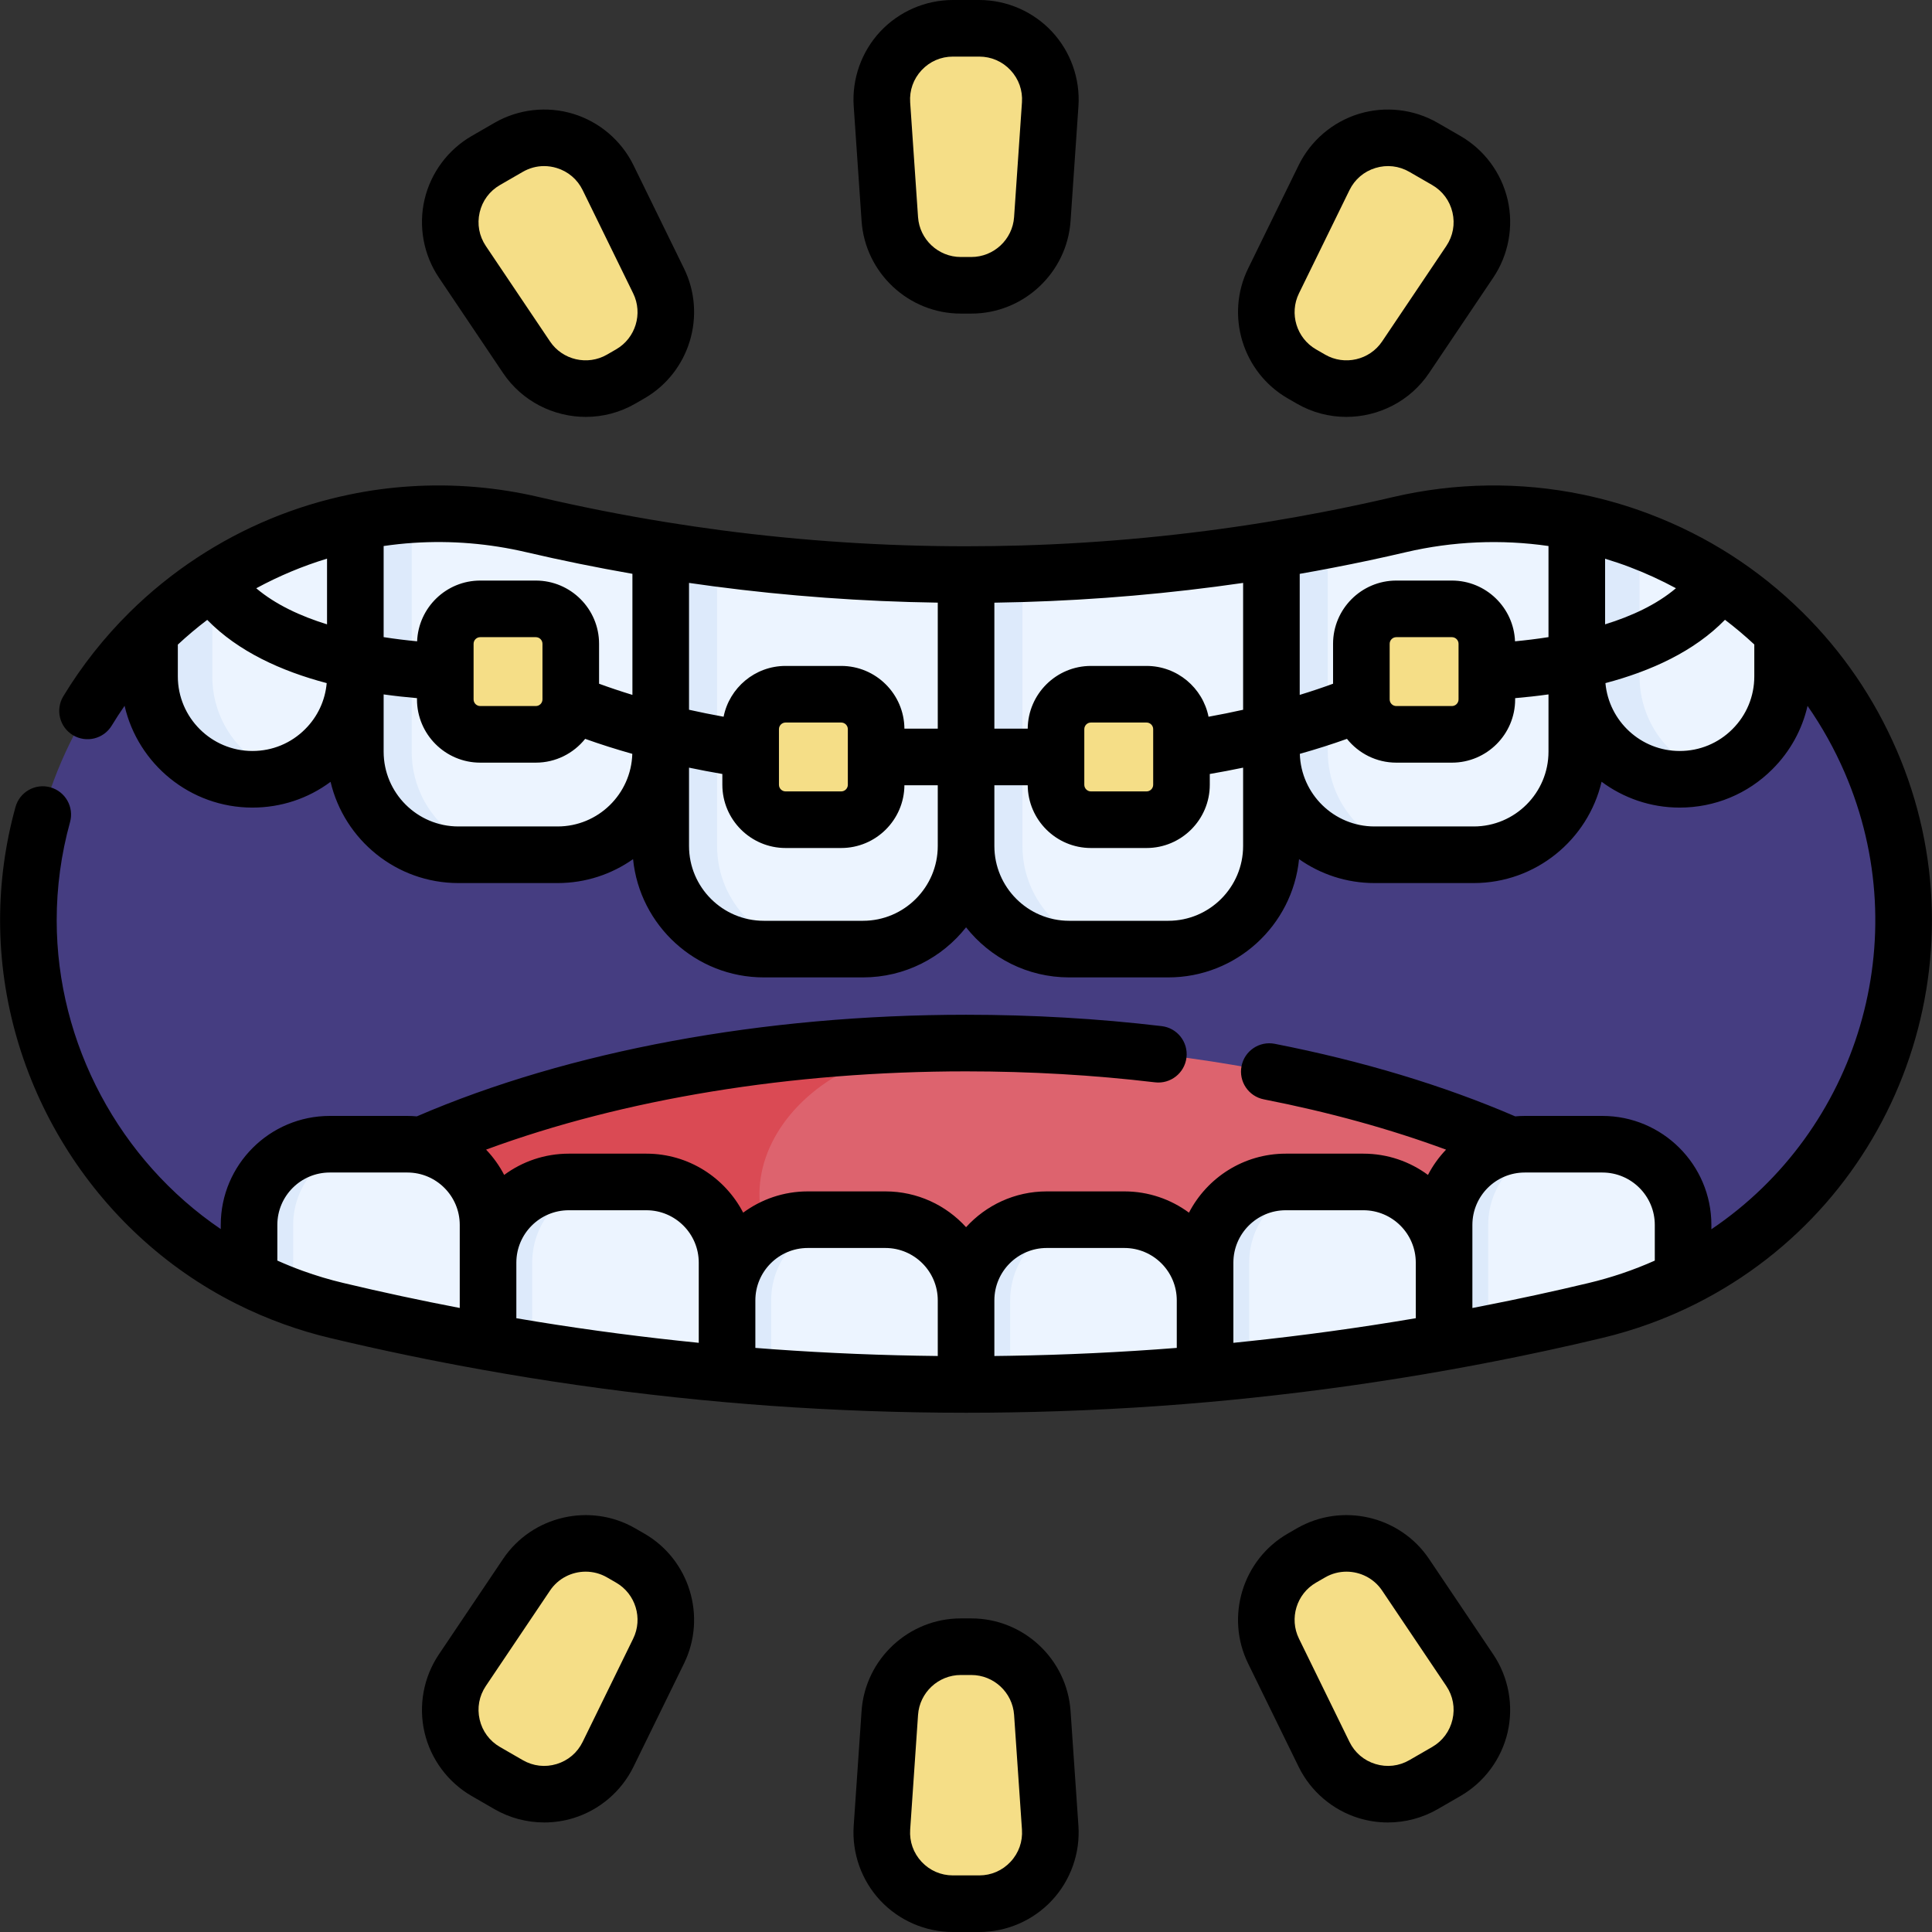 <svg id="Capa_1" enable-background="new 0 0 512 512" height="512" viewBox="0 0 512 512" width="512" xmlns="http://www.w3.org/2000/svg"><rect x="0" y="0" width="512" height="512" fill="#333333" stroke="none"/><g><g><path d="m446.038 338.831c-7.23 3.64-15.02 6.51-23.3 8.48-9.41 2.25-18.87 4.3-28.35 6.15-3.89.77-7.79 1.49-11.69 2.19-17.15 3.07-34.37 5.51-51.65 7.32-3.9.42-7.79.79-11.69 1.14-17.18 1.52-34.41 2.42-51.65 2.69-3.9.07-7.79.1-11.69.1-17.23 0-34.46-.62-51.65-1.85-3.9-.28-7.79-.6-11.69-.94-17.27-1.53-34.49-3.68-51.64-6.46-3.91-.64-7.81-1.3-11.7-2-13.4-2.39-26.76-5.17-40.04-8.34-3.98-.94-7.86-2.11-11.6-3.46-4.05-1.46-7.95-3.14-11.7-5.03-36.16-18.16-58.48-55.42-58.48-94.95 0-14.02 2.8-28.32 8.79-42.15 5.67-13.1 13.66-24.59 23.32-34.13 5.11-5.05 10.68-9.56 16.63-13.47 11.49-7.56 24.36-12.92 37.91-15.72 4.9-1.02 9.89-1.7 14.94-2.02 10.53-.69 21.31.14 32.04 2.65 11.25 2.63 22.58 4.87 33.95 6.71 4.97.81 9.95 1.54 14.94 2.2 21.89 2.89 43.94 4.33 65.98 4.33 4.98 0 9.96-.07 14.94-.22 22.07-.65 44.12-2.75 65.98-6.31 4.99-.81 9.97-1.69 14.94-2.66 6.36-1.22 12.7-2.57 19.01-4.05 8.33-1.95 16.69-2.89 24.94-2.89 7.47 0 14.85.77 22.04 2.26 5.68 1.18 11.24 2.8 16.63 4.85 14.12 5.36 27.07 13.63 37.91 24.34 9.66 9.54 17.65 21.03 23.32 34.13 22.87 52.86-.71 112.5-49.69 137.11z" fill="#453d81"/><path d="m420.268 313.531-70.92 29.4h-182.23l-73.33-30.55c39.07-21.85 96.53-35.74 160.67-35.95.52-.01 1.04-.01 1.56-.01 65.89 0 124.85 14.42 164.25 37.11z" fill="#dd636e"/><path d="m216.758 342.931h-49.64l-73.33-30.55c39.07-21.85 96.53-35.74 160.67-35.95-48.35.91-70.36 43.91-37.7 66.5z" fill="#da4a54"/><path d="m319.358 344.611v19.5c-21.07 1.86-42.21 2.79-63.34 2.79v-22.29c0-11.81 9.57-21.38 21.38-21.38h20.58c11.81 0 21.38 9.57 21.38 21.38z" fill="#ecf4ff"/><path d="m256.018 344.611v22.29c-21.14 0-42.27-.93-63.34-2.79v-19.5c0-11.81 9.57-21.38 21.39-21.38h20.57c11.81 0 21.38 9.57 21.38 21.38z" fill="#ecf4ff"/><path d="m289.098 323.231c-11.81 0-21.39 9.57-21.39 21.38v22.19c-3.9.07-7.79.1-11.69.1v-22.29c0-11.81 9.58-21.38 21.38-21.38z" fill="#ddeafb"/><path d="m225.758 323.231c-11.81 0-21.39 9.57-21.39 21.38v20.44c-3.9-.28-7.79-.6-11.69-.94v-19.5c0-11.81 9.58-21.38 21.39-21.38z" fill="#ddeafb"/><path d="m382.698 334.611v21.04c-21.01 3.76-42.14 6.58-63.34 8.46v-29.5c0-11.81 9.57-21.38 21.38-21.38h20.58c11.81 0 21.38 9.57 21.38 21.38z" fill="#ecf4ff"/><path d="m352.438 313.231c-11.81 0-21.39 9.57-21.39 21.38v28.36c-3.9.42-7.79.79-11.69 1.14v-29.5c0-11.81 9.58-21.38 21.38-21.38z" fill="#ddeafb"/><path d="m446.038 324.611v14.22c-7.23 3.64-15.02 6.51-23.3 8.48-13.28 3.17-26.64 5.95-40.04 8.34v-31.04c0-11.81 9.57-21.38 21.38-21.38h20.58c11.8 0 21.38 9.57 21.38 21.38z" fill="#ecf4ff"/><path d="m415.778 303.231c-11.81 0-21.39 9.57-21.39 21.38v28.85c-3.89.77-7.79 1.49-11.69 2.19v-31.04c0-11.81 9.58-21.38 21.38-21.38z" fill="#ddeafb"/><g><path d="m192.678 334.611v29.5c-21.2-1.88-42.33-4.69-63.34-8.46v-21.04c0-11.81 9.57-21.38 21.39-21.38h20.57c11.81 0 21.38 9.57 21.38 21.38z" fill="#ecf4ff"/><path d="m162.418 313.231c-11.81 0-21.38 9.57-21.38 21.38v23.04c-3.91-.64-7.81-1.3-11.7-2v-21.04c0-11.81 9.58-21.38 21.39-21.38z" fill="#ddeafb"/><path d="m129.338 324.611v31.04c-13.4-2.39-26.76-5.17-40.04-8.34-8.28-1.97-16.07-4.85-23.3-8.49v-14.21c0-11.81 9.58-21.38 21.39-21.38h20.57c11.81 0 21.38 9.57 21.38 21.38z" fill="#ecf4ff"/><path d="m99.078 303.231c-11.81 0-21.38 9.57-21.38 21.38v19.24c-4.05-1.46-7.95-3.14-11.7-5.03v-14.21c0-11.81 9.58-21.38 21.39-21.38z" fill="#ddeafb"/></g><path d="m417.868 138.401v60.8c0 15.09-12.23 27.32-27.32 27.32h-26.29c-15.09 0-27.32-12.23-27.32-27.32v-53.46c11.37-1.84 22.7-4.08 33.95-6.71 8.33-1.95 16.69-2.89 24.94-2.89 7.47 0 14.85.77 22.04 2.26z" fill="#ecf4ff"/><path d="m336.938 145.741v78.46c0 15.09-12.23 27.32-27.31 27.32h-26.29c-15.09 0-27.32-12.23-27.32-27.32v-71.93c27.06 0 54.13-2.17 80.92-6.53z" fill="#ecf4ff"/><path d="m256.018 152.271v71.93c0 15.09-12.23 27.32-27.32 27.32h-26.28c-15.09 0-27.32-12.23-27.32-27.32v-78.46c26.79 4.36 53.86 6.53 80.92 6.53z" fill="#ecf4ff"/><path d="m175.098 145.741v53.46c0 15.09-12.23 27.32-27.32 27.32h-26.29c-15.08 0-27.32-12.23-27.32-27.32v-60.8c15.13-3.13 31.11-3.08 46.98.63 11.25 2.63 22.58 4.87 33.95 6.71z" fill="#ecf4ff"/><path d="m379.198 226.521h-14.94c-15.08 0-27.32-12.23-27.32-27.32v-53.46c4.99-.81 9.97-1.69 14.94-2.66v56.12c0 15.09 12.23 27.32 27.32 27.32z" fill="#ddeafb"/><path d="m298.278 251.521h-14.94c-15.08 0-27.32-12.23-27.32-27.32v-71.93c4.98 0 9.96-.07 14.94-.22v72.15c0 15.09 12.23 27.32 27.32 27.32z" fill="#ddeafb"/><path d="m217.358 251.521h-14.94c-15.08 0-27.32-12.23-27.32-27.32v-78.46c4.97.81 9.95 1.54 14.94 2.2v76.26c0 15.09 12.23 27.32 27.32 27.32z" fill="#ddeafb"/><path d="m136.428 226.521h-14.94c-15.08 0-27.32-12.23-27.32-27.32v-60.8c4.9-1.02 9.89-1.7 14.94-2.02v62.82c0 15.09 12.23 27.32 27.32 27.32z" fill="#ddeafb"/><path d="m472.408 167.591v11.66c0 7.53-3.05 14.35-7.99 19.28-4.93 4.94-11.75 7.99-19.28 7.99-15.06 0-27.27-12.21-27.27-27.27v-40.85c20.57 4.25 39.56 14.39 54.54 29.19z" fill="#ecf4ff"/><path d="m453.458 205.221c-2.62.85-5.41 1.3-8.31 1.3-15.07 0-27.28-12.21-27.28-27.27v-40.85c5.68 1.18 11.24 2.8 16.63 4.85v36c0 12.16 7.96 22.47 18.96 25.97z" fill="#ddeafb"/><path d="m94.168 138.401v40.85c0 7.53-3.05 14.35-7.99 19.28-4.93 4.94-11.75 7.99-19.28 7.99-15.06 0-27.27-12.21-27.27-27.27v-11.66c14.98-14.8 33.97-24.94 54.54-29.19z" fill="#ecf4ff"/><path d="m75.218 205.221c-2.62.85-5.41 1.3-8.31 1.3-15.07 0-27.28-12.21-27.28-27.27v-11.66c5.11-5.05 10.68-9.56 16.63-13.47v25.13c0 12.16 7.96 22.47 18.96 25.97z" fill="#ddeafb"/><g fill="#f5de87"><path d="m222.925 217.233h-14.733c-5.114 0-9.26-4.146-9.26-9.26v-14.733c0-5.114 4.146-9.26 9.26-9.26h14.733c5.114 0 9.26 4.146 9.26 9.26v14.733c0 5.114-4.146 9.26-9.26 9.26z"/><path d="m142 194.611h-14.733c-5.114 0-9.26-4.146-9.26-9.26v-14.733c0-5.114 4.146-9.26 9.26-9.26h14.733c5.114 0 9.26 4.146 9.26 9.26v14.733c0 5.114-4.146 9.26-9.26 9.26z"/><path d="m289.112 217.233h14.733c5.114 0 9.26-4.146 9.26-9.26v-14.733c0-5.114-4.146-9.26-9.26-9.26h-14.733c-5.114 0-9.26 4.146-9.26 9.26v14.733c-.001 5.114 4.145 9.26 9.26 9.26z"/><path d="m370.037 194.611h14.733c5.114 0 9.26-4.146 9.26-9.26v-14.733c0-5.114-4.146-9.26-9.26-9.26h-14.733c-5.114 0-9.26 4.146-9.26 9.26v14.733c-.001 5.114 4.145 9.26 9.26 9.26z"/><g><path d="m257.422 75.606h-2.81c-9.909 0-18.126-7.673-18.805-17.559l-2.086-30.409c-.746-10.891 7.888-20.138 18.806-20.138h6.981c10.918 0 19.552 9.247 18.805 20.139l-2.086 30.409c-.678 9.885-8.895 17.558-18.805 17.558z"/><path d="m167.037 99.072-2.433 1.405c-8.582 4.955-19.534 2.418-25.065-5.804l-17.011-25.292c-6.093-9.059-3.239-21.384 6.216-26.843l6.046-3.491c9.455-5.459 21.556-1.768 26.354 8.038l13.398 27.378c4.357 8.901 1.077 19.654-7.505 24.609z"/><path d="m347.431 100.477-2.433-1.405c-8.582-4.955-11.862-15.708-7.506-24.609l13.398-27.378c4.799-9.806 16.9-13.497 26.354-8.038l6.046 3.491c9.455 5.459 12.309 17.784 6.216 26.843l-17.011 25.292c-5.53 8.222-16.482 10.758-25.064 5.804z"/></g><g><path d="m254.613 436.394h2.81c9.909 0 18.126 7.673 18.805 17.559l2.086 30.409c.747 10.892-7.887 20.139-18.805 20.139h-6.981c-10.918 0-19.552-9.247-18.805-20.139l2.086-30.409c.677-9.886 8.895-17.559 18.804-17.559z"/><path d="m344.998 412.928 2.433-1.405c8.582-4.955 19.534-2.418 25.065 5.804l17.011 25.292c6.093 9.059 3.239 21.384-6.216 26.843l-6.046 3.491c-9.455 5.459-21.556 1.768-26.354-8.038l-13.398-27.378c-4.357-8.901-1.077-19.654 7.505-24.609z"/><path d="m164.604 411.523 2.433 1.405c8.582 4.955 11.861 15.708 7.506 24.609l-13.398 27.378c-4.799 9.806-16.9 13.497-26.354 8.038l-6.046-3.491c-9.455-5.459-12.309-17.784-6.216-26.843l17.011-25.292c5.53-8.222 16.482-10.758 25.064-5.804z"/></g></g></g><g><path d="m502.61 198.741c-5.951-13.75-14.34-26.026-24.932-36.486-11.6-11.46-25.231-20.213-40.515-26.015-5.736-2.181-11.715-3.925-17.775-5.184-16.481-3.416-33.714-3.19-50.214.672-6.167 1.446-12.462 2.788-18.733 3.991-4.68.913-9.628 1.794-14.709 2.619-21.398 3.484-43.266 5.575-65.001 6.215-4.764.144-9.715.217-14.714.217-21.691 0-43.561-1.435-64.997-4.265-5.001-.662-9.953-1.391-14.725-2.168-11.149-1.805-22.4-4.028-33.44-6.609-11.244-2.63-22.765-3.584-34.223-2.832-5.351.339-10.731 1.067-15.982 2.16-14.493 2.995-28.125 8.647-40.511 16.797-6.355 4.176-12.339 9.021-17.785 14.404-6.761 6.685-12.673 14.173-17.571 22.256-2.146 3.542-1.016 8.155 2.527 10.301 3.542 2.146 8.154 1.016 10.301-2.527 1.08-1.782 2.218-3.53 3.408-5.242 3.549 15.43 17.386 26.976 33.879 26.976 7.567 0 14.76-2.399 20.705-6.829 3.622 15.36 17.434 26.829 33.885 26.829h26.29c7.437 0 14.331-2.351 19.994-6.339 1.752 17.571 16.62 31.339 34.646 31.339h26.28c11.068 0 20.938-5.196 27.32-13.27 6.382 8.074 16.252 13.27 27.319 13.27h26.28c18.025 0 32.894-13.768 34.646-31.339 5.663 3.988 12.557 6.339 19.994 6.339h26.29c16.458 0 30.276-11.481 33.89-26.853 5.787 4.302 12.951 6.853 20.7 6.853 9.298 0 18.03-3.62 24.578-10.181 4.688-4.679 7.865-10.467 9.306-16.774 3.827 5.503 7.119 11.388 9.822 17.633 19.08 44.097 3.52 94.91-35.306 121.07v-1.157c0-15.925-12.96-28.88-28.89-28.88h-20.57c-.852 0-1.693.045-2.526.117-18.969-8.181-40.391-14.65-63.73-19.228-4.063-.799-8.006 1.852-8.803 5.917-.798 4.064 1.852 8.006 5.916 8.803 17.318 3.397 33.496 7.864 48.287 13.326-1.899 1.985-3.518 4.239-4.794 6.7-4.795-3.538-10.716-5.635-17.119-5.635h-20.57c-11.152 0-20.84 6.358-25.65 15.635-4.795-3.538-10.716-5.635-17.12-5.635h-20.569c-8.466 0-16.093 3.662-21.38 9.485-5.287-5.823-12.914-9.485-21.381-9.485h-20.569c-6.404 0-12.325 2.097-17.12 5.635-4.81-9.277-14.499-15.635-25.65-15.635h-20.569c-6.404 0-12.325 2.097-17.12 5.635-1.276-2.462-2.896-4.717-4.796-6.703 36.383-13.43 80.895-20.743 127.206-20.743 16.977 0 33.825.978 50.076 2.908 4.092.488 7.843-2.45 8.331-6.563.489-4.113-2.45-7.844-6.563-8.332-16.835-1.999-34.278-3.012-51.844-3.012-53.716 0-105.293 9.557-145.551 26.926-.828-.072-1.663-.116-2.509-.116h-20.57c-15.93 0-28.89 12.956-28.89 28.88v1.109c-26.749-18.163-43.48-49.064-43.48-81.85 0-8.778 1.19-17.525 3.537-25.998 1.106-3.992-1.233-8.125-5.226-9.23-3.989-1.108-8.123 1.233-9.229 5.225-2.709 9.777-4.082 19.872-4.082 30.002 0 42.649 24.578 82.55 62.604 101.647 4.026 2.029 8.242 3.842 12.528 5.388 4.1 1.479 8.279 2.726 12.406 3.7 13.314 3.178 26.929 6.014 40.452 8.426 3.524.634 7.39 1.295 11.828 2.022 17.194 2.788 34.75 4.983 52.188 6.528 4.487.392 8.238.693 11.807.949 17.335 1.24 34.893 1.869 52.186 1.869 4.176 0 8.044-.033 11.808-.101 17.312-.271 34.872-1.186 52.203-2.719 4.578-.411 8.335-.777 11.801-1.151 17.392-1.821 34.95-4.31 52.192-7.397 4.614-.828 8.371-1.532 11.803-2.211 9.596-1.873 19.238-3.965 28.649-6.215 8.69-2.068 17.081-5.122 24.931-9.075 53.76-27.01 77.131-91.488 53.204-146.789zm-58.467-42.854c-5.096 4.32-11.733 7.394-18.774 9.572v-17.391c2.185.666 4.348 1.387 6.468 2.193 4.253 1.615 8.357 3.495 12.306 5.626zm-90.852-5.441c6.447-1.237 12.944-2.621 19.306-4.113 12.396-2.901 25.263-3.442 37.771-1.633v24.146c-3.069.481-6.056.841-8.871 1.108-.352-8.933-7.709-16.098-16.727-16.098h-14.733c-9.241 0-16.76 7.519-16.76 16.761v10.577c-2.604.955-5.547 1.955-8.838 2.96v-32.077c3.028-.529 5.996-1.074 8.852-1.631zm33.239 20.171v14.733c0 .971-.79 1.761-1.761 1.761h-14.733c-.971 0-1.76-.79-1.76-1.761v-14.733c0-.971.789-1.761 1.76-1.761h14.733c.971 0 1.761.79 1.761 1.761zm-115.351-11.071c19.449-.573 39.007-2.277 58.26-5.067v33.616c-2.895.647-5.945 1.268-9.162 1.849-1.536-7.669-8.318-13.465-16.432-13.465h-14.733c-9.196 0-16.678 7.444-16.754 16.622h-8.839v-33.385c2.59-.038 5.151-.094 7.66-.17zm34.427 33.693v14.733c0 .971-.79 1.76-1.761 1.76h-14.733c-.971 0-1.761-.79-1.761-1.76v-14.733c0-.971.79-1.76 1.761-1.76h14.733c.97 0 1.761.789 1.761 1.76zm-57.087-33.531v33.392h-8.84c-.075-9.178-7.558-16.622-16.754-16.622h-14.733c-8.114 0-14.896 5.796-16.432 13.465-3.217-.581-6.267-1.202-9.162-1.849v-33.617c2.138.31 4.292.611 6.458.898 19.618 2.591 39.585 4.04 59.463 4.333zm-23.833 33.531v14.733c0 .971-.79 1.76-1.761 1.76h-14.733c-.971 0-1.761-.79-1.761-1.76v-14.733c0-.971.79-1.76 1.761-1.76h14.733c.971 0 1.761.789 1.761 1.76zm-115.088-49.375c9.994-.655 20.036.175 29.843 2.469 9.3 2.175 18.745 4.087 28.157 5.734v32.087c-3.291-1.006-6.234-2.005-8.838-2.96v-10.577c0-9.242-7.519-16.761-16.76-16.761h-14.733c-9.018 0-16.375 7.164-16.727 16.098-2.816-.267-5.803-.627-8.871-1.108v-24.144c2.633-.382 5.281-.671 7.929-.838zm34.162 26.753v14.733c0 .971-.789 1.761-1.76 1.761h-14.733c-.971 0-1.761-.79-1.761-1.761v-14.733c0-.971.79-1.761 1.761-1.761h14.733c.971 0 1.76.79 1.76 1.761zm-57.092-5.158c-7.035-2.176-13.666-5.247-18.76-9.56 5.987-3.244 12.253-5.874 18.76-7.851zm-19.77 33.562c-10.901 0-19.771-8.869-19.771-19.77v-8.422c2.489-2.316 5.09-4.504 7.792-6.552 8.166 8.367 19.6 13.575 31.661 16.756-.409 4.61-2.393 8.887-5.712 12.2-3.723 3.732-8.685 5.788-13.97 5.788zm80.88 20h-26.29c-10.929 0-19.82-8.891-19.82-19.82v-15.175c2.989.42 5.947.743 8.838.991v.333c0 9.242 7.519 16.761 16.761 16.761h14.733c5.287 0 10.002-2.468 13.076-6.304 4.011 1.436 8.181 2.758 12.492 3.972-.309 10.66-9.056 19.242-19.79 19.242zm80.92 25h-26.28c-10.929 0-19.82-8.891-19.82-19.82v-20.763c2.896.601 5.833 1.168 8.833 1.678v2.856c0 9.242 7.519 16.76 16.761 16.76h14.733c9.199 0 16.684-7.45 16.754-16.632h8.84v16.1c0 10.929-8.892 19.821-19.821 19.821zm80.92 0h-26.28c-10.929 0-19.819-8.891-19.819-19.82v-16.1h8.839c.07 9.182 7.555 16.632 16.754 16.632h14.733c9.242 0 16.761-7.519 16.761-16.76v-2.856c3-.511 5.937-1.077 8.833-1.678v20.763c0 10.927-8.892 19.819-19.821 19.819zm80.93-25h-26.29c-10.734 0-19.48-8.582-19.79-19.242 4.311-1.214 8.481-2.536 12.492-3.972 3.074 3.837 7.789 6.304 13.076 6.304h14.733c9.242 0 16.761-7.519 16.761-16.761v-.333c2.891-.248 5.849-.571 8.838-.991v15.175c0 10.928-8.891 19.82-19.82 19.82zm68.561-25.788c-3.725 3.732-8.687 5.788-13.972 5.788-10.3 0-18.774-7.92-19.679-17.988 12.072-3.184 23.515-8.398 31.682-16.779 2.688 2.041 5.277 4.225 7.768 6.542v8.455c0 5.285-2.055 10.246-5.799 13.982zm-378.868 143.561c-2.282-.822-4.533-1.741-6.743-2.727v-9.457c0-7.654 6.23-13.88 13.89-13.88h20.57c7.653 0 13.88 6.227 13.88 13.88v10 12.017c-10.329-1.979-20.657-4.192-30.816-6.617-3.59-.847-7.216-1.928-10.781-3.216zm56.597 12.551v-14.735c0-7.654 6.231-13.88 13.891-13.88h20.569c7.653 0 13.88 6.227 13.88 13.88v10 11.252c-14.375-1.441-28.781-3.32-42.929-5.614-1.91-.312-3.697-.611-5.411-.903zm63.34 7.866v-12.6c0-7.654 6.231-13.88 13.891-13.88h20.569c7.654 0 13.881 6.227 13.881 13.88v14.745c-14.5-.155-29.136-.751-43.614-1.787-1.524-.109-3.088-.228-4.727-.358zm67.395 2.09c-1.334.024-2.687.042-4.055.057v-14.747c0-7.654 6.227-13.88 13.88-13.88h20.569c7.659 0 13.891 6.227 13.891 13.88v12.598c-14.732 1.158-29.593 1.862-44.285 2.092zm62.672-3.788c-1.093.118-2.219.235-3.387.352v-11.255-10c0-7.654 6.227-13.88 13.88-13.88h20.57c7.659 0 13.89 6.227 13.89 13.88v14.733c-14.889 2.53-29.976 4.601-44.953 6.17zm90.748-15.497c-9.216 2.204-18.651 4.25-28.062 6.087-.886.175-1.795.353-2.733.533v-12.025-10c0-7.654 6.227-13.88 13.88-13.88h20.57c7.659 0 13.89 6.227 13.89 13.88v9.466c-5.605 2.499-11.483 4.496-17.545 5.939z"/><path d="m228.326 58.56c.943 13.765 12.49 24.546 26.286 24.546h2.811c13.796 0 25.343-10.782 26.286-24.546l2.086-30.409c.498-7.257-2.064-14.469-7.028-19.786-4.965-5.316-11.985-8.365-19.259-8.365h-6.98c-7.274 0-14.294 3.049-19.259 8.366-4.964 5.317-7.526 12.528-7.028 19.786zm15.906-39.956c2.17-2.324 5.115-3.604 8.295-3.604h6.98c3.18 0 6.125 1.28 8.295 3.604s3.245 5.35 3.027 8.522l-2.086 30.409c-.406 5.929-5.379 10.572-11.321 10.572h-2.811c-5.942 0-10.915-4.644-11.321-10.572l-2.086-30.409c-.217-3.172.859-6.199 3.028-8.522z"/><path d="m133.315 98.859c5.05 7.507 13.404 11.623 21.929 11.623 4.475 0 8.998-1.135 13.111-3.51l2.433-1.405h-.001c11.947-6.897 16.557-22.008 10.492-34.4l-13.397-27.379c-3.198-6.534-9.023-11.499-15.981-13.62-6.958-2.123-14.561-1.253-20.859 2.384l-6.047 3.491c-6.3 3.638-10.854 9.788-12.495 16.875s-.254 14.613 3.806 20.648zm-6.203-42.557c.718-3.098 2.629-5.679 5.382-7.268l6.047-3.491c1.756-1.014 3.689-1.529 5.648-1.529 1.112 0 2.234.167 3.336.502 3.041.927 5.485 3.011 6.884 5.866l13.397 27.378c2.611 5.338.627 11.846-4.52 14.817 0 0 0 0-.001 0l-2.432 1.404c-5.148 2.97-11.776 1.436-15.092-3.494l-17.011-25.292c-1.772-2.637-2.354-5.796-1.638-8.893z"/><path d="m341.247 105.566 2.433 1.405h.001c4.113 2.375 8.635 3.51 13.11 3.51 8.523 0 16.88-4.117 21.929-11.624l17.011-25.292c4.06-6.036 5.446-13.562 3.806-20.648-1.642-7.087-6.195-13.237-12.495-16.875l-6.047-3.49c-6.298-3.637-13.898-4.506-20.859-2.384-6.958 2.122-12.783 7.086-15.981 13.621l-13.397 27.378c-6.067 12.392-1.457 27.502 10.489 34.399zm2.982-27.806 13.397-27.377c1.398-2.856 3.843-4.94 6.884-5.867 3.042-.928 6.231-.563 8.984 1.027l6.047 3.49c2.753 1.59 4.664 4.171 5.382 7.269.717 3.097.135 6.256-1.64 8.894l-17.011 25.292c-3.316 4.931-9.946 6.466-15.091 3.495l-2.434-1.405c-5.145-2.973-7.13-9.48-4.518-14.818z"/><path d="m283.709 453.44c-.943-13.765-12.49-24.546-26.286-24.546h-2.811c-13.796 0-25.343 10.782-26.286 24.546l-2.086 30.409c-.498 7.257 2.064 14.469 7.028 19.786 4.965 5.317 11.984 8.366 19.259 8.366h6.98c7.274 0 14.294-3.049 19.259-8.366 4.964-5.317 7.526-12.528 7.028-19.786zm-15.906 39.956c-2.17 2.324-5.115 3.604-8.295 3.604h-6.98c-3.18 0-6.125-1.28-8.295-3.604s-3.245-5.35-3.027-8.522l2.086-30.409c.406-5.929 5.379-10.572 11.321-10.572h2.811c5.942 0 10.915 4.644 11.321 10.572l2.086 30.409c.217 3.172-.858 6.199-3.028 8.522z"/><path d="m378.72 413.141c-7.7-11.447-23.09-15.011-35.04-8.112l-2.433 1.405h.001c-11.947 6.897-16.557 22.008-10.492 34.4l13.397 27.379c3.198 6.534 9.023 11.499 15.981 13.62 2.502.763 5.086 1.139 7.664 1.139 4.592 0 9.161-1.194 13.195-3.523l6.047-3.491c6.3-3.638 10.854-9.788 12.495-16.875s.254-14.613-3.806-20.648zm6.203 42.557c-.718 3.098-2.629 5.679-5.382 7.268l-6.047 3.491c-2.753 1.589-5.942 1.955-8.984 1.027-3.041-.927-5.485-3.011-6.884-5.866l-13.397-27.378c-2.611-5.338-.627-11.846 4.52-14.817h.001l2.432-1.404c1.772-1.023 3.72-1.512 5.647-1.512 3.671 0 7.271 1.773 9.444 5.006l17.011 25.292c1.774 2.637 2.356 5.796 1.639 8.893z"/><path d="m170.788 406.434-2.433-1.405c-.001 0-.001 0-.001 0-11.947-6.898-27.339-3.335-35.039 8.113l-17.011 25.292c-4.06 6.036-5.446 13.562-3.806 20.648 1.642 7.087 6.195 13.237 12.495 16.875l6.047 3.49c4.034 2.33 8.604 3.523 13.195 3.523 2.577 0 5.162-.376 7.664-1.139 6.958-2.122 12.783-7.086 15.981-13.621l13.397-27.378c6.067-12.391 1.457-27.501-10.489-34.398zm-2.981 27.806-13.397 27.377c-1.398 2.856-3.843 4.94-6.884 5.867-3.043.927-6.232.563-8.984-1.027l-6.047-3.49c-2.753-1.59-4.664-4.171-5.382-7.269-.717-3.097-.135-6.256 1.64-8.894l17.011-25.292c2.175-3.234 5.772-5.006 9.444-5.006 1.927 0 3.876.489 5.646 1.511l2.434 1.405c5.146 2.973 7.13 9.48 4.519 14.818z"/></g></g></svg>